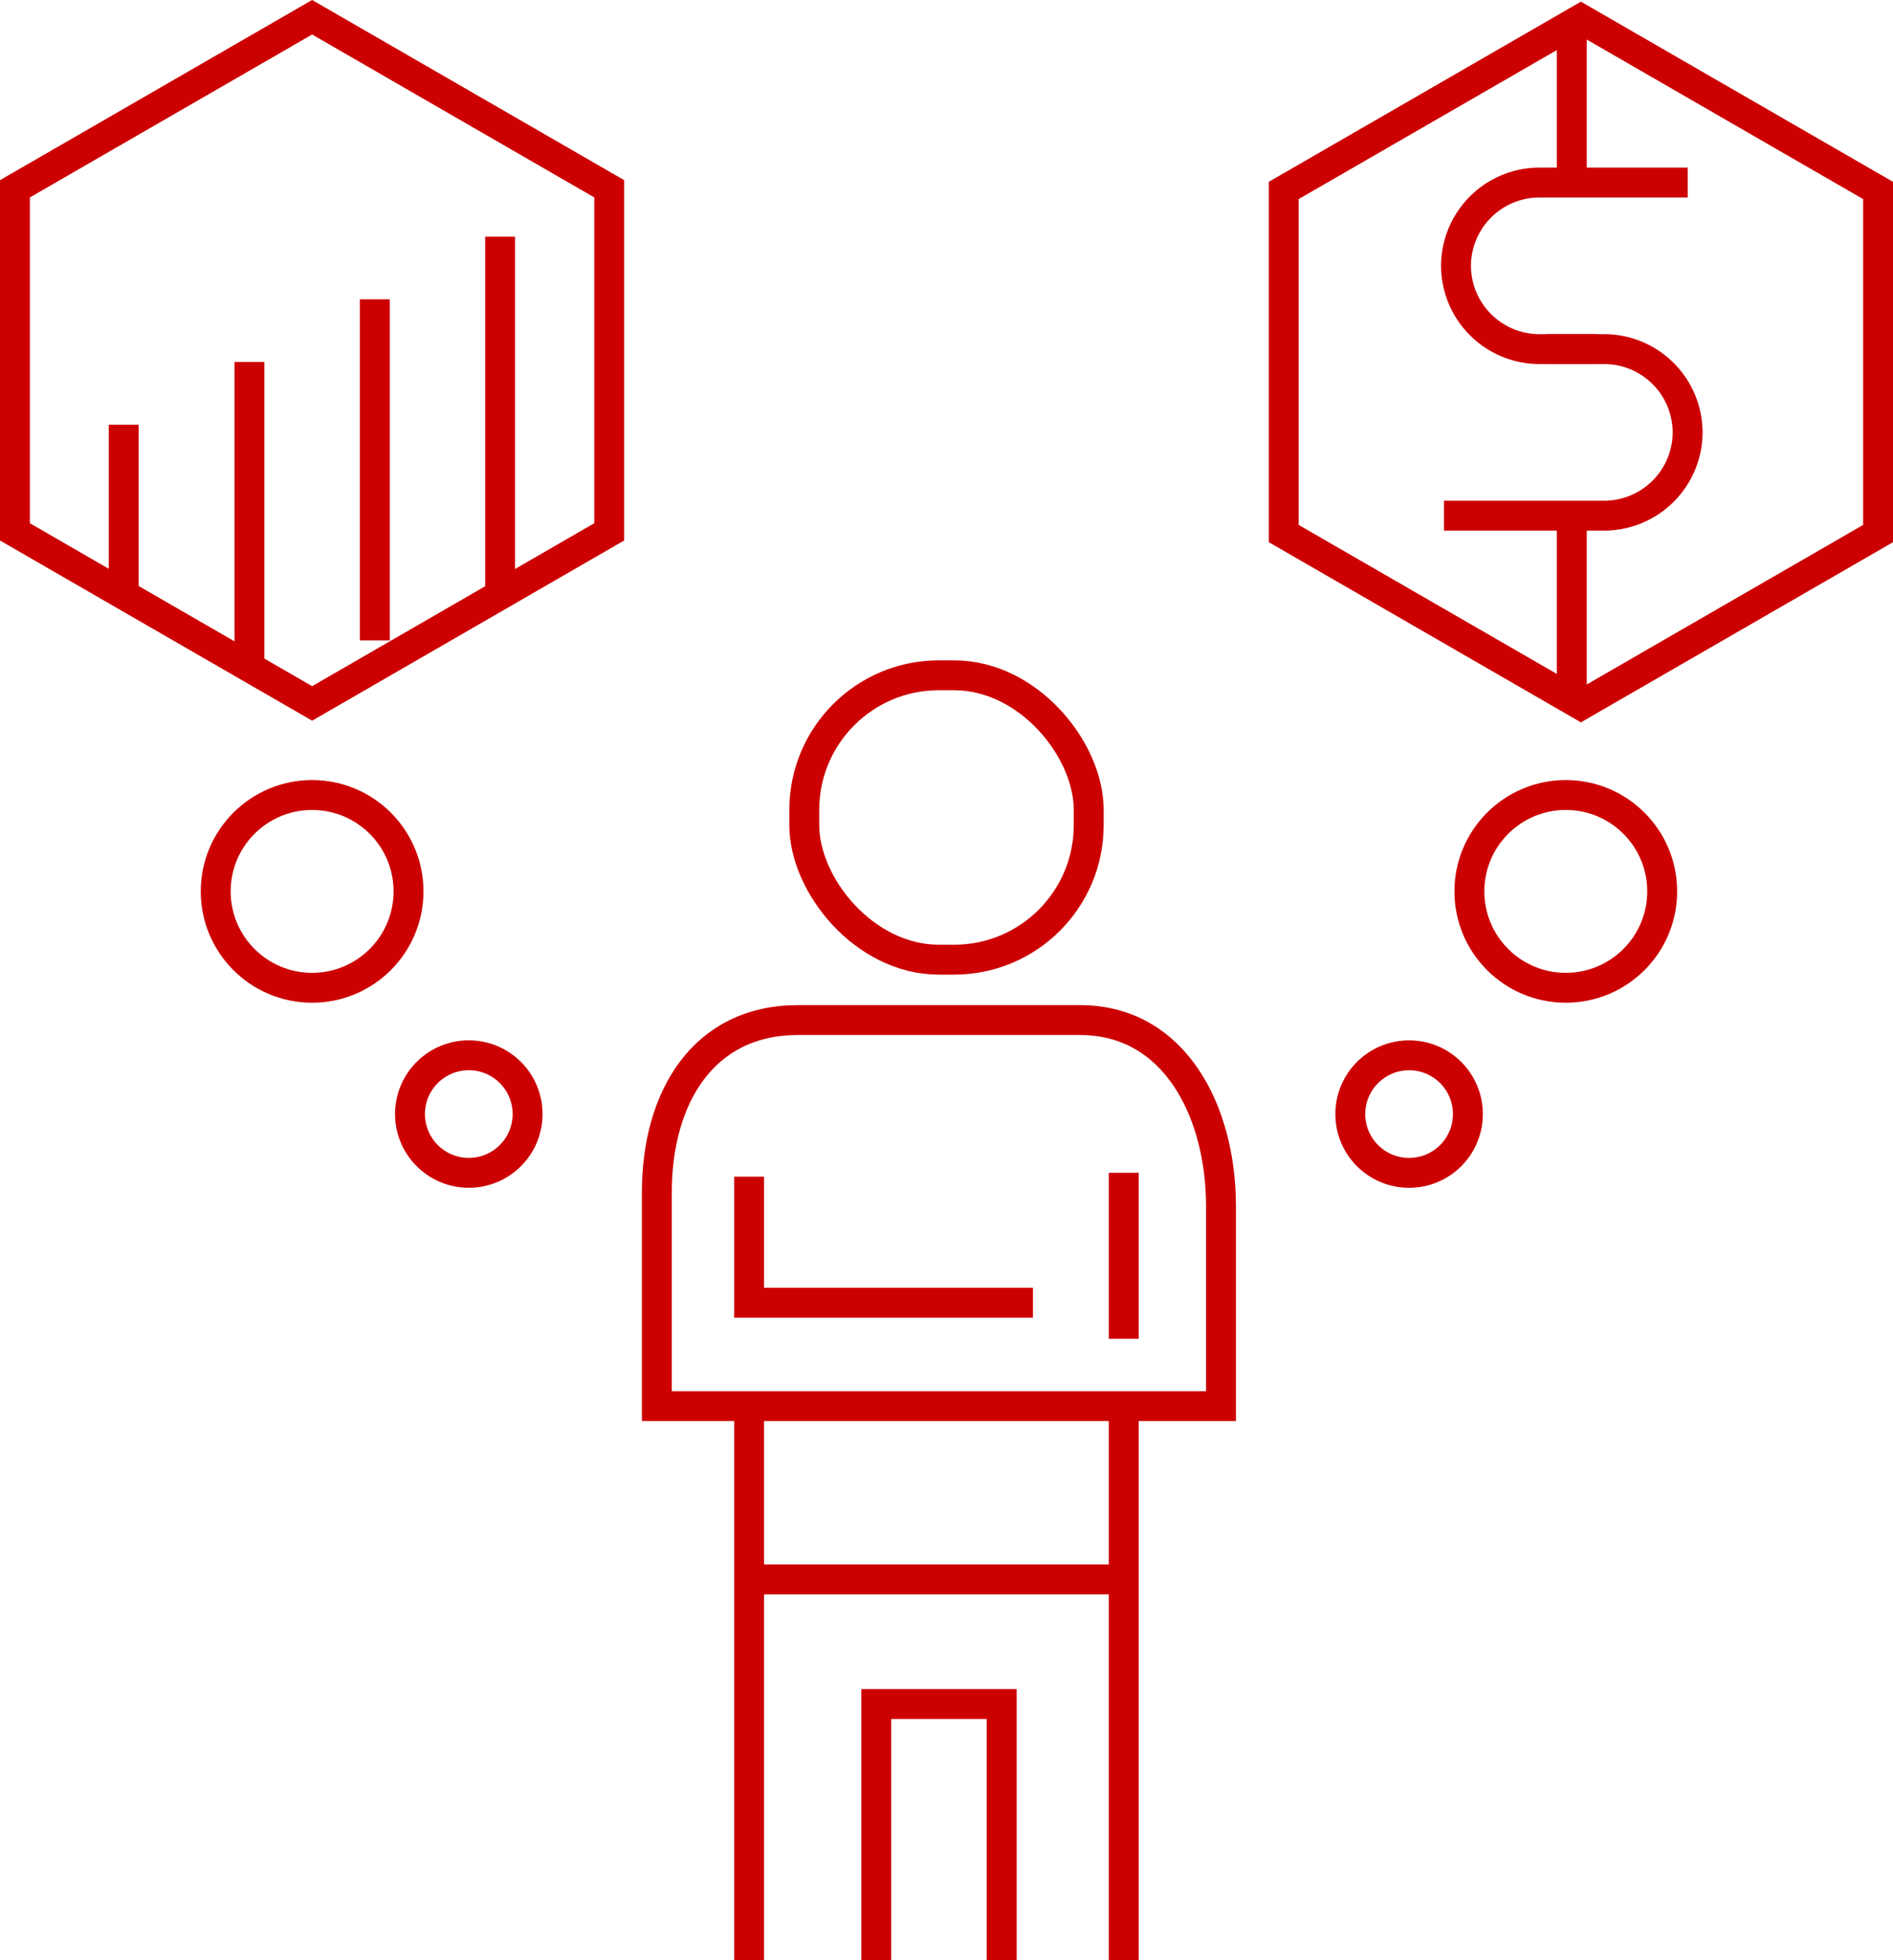 <svg xmlns="http://www.w3.org/2000/svg" width="126.633" height="131.155" viewBox="0 0 126.633 131.155"><g transform="translate(-44.646 -486.826)"><circle cx="6.449" cy="6.449" r="6.449" transform="translate(59.076 540.019)" fill="none" stroke="#c00" stroke-miterlimit="10" stroke-width="2"/><circle cx="6.449" cy="6.449" r="6.449" transform="translate(142.941 540.019)" fill="none" stroke="#c00" stroke-miterlimit="10" stroke-width="2"/><circle cx="3.933" cy="3.933" r="3.933" transform="translate(72.073 557.433)" fill="none" stroke="#c00" stroke-miterlimit="10" stroke-width="2"/><circle cx="3.933" cy="3.933" r="3.933" transform="translate(134.975 557.435)" fill="none" stroke="#c00" stroke-miterlimit="10" stroke-width="2"/><path d="M45.646,499.458v22.955l19.88,11.478L85.4,522.412V499.458L65.525,487.98Z" transform="translate(0 0)" fill="none" stroke="#c00" stroke-miterlimit="10" stroke-width="2"/><path d="M64.612,499.483v22.955l19.88,11.478,19.88-11.478V499.483l-19.88-11.478Z" transform="translate(65.909 0.087)" fill="none" stroke="#c00" stroke-miterlimit="10" stroke-width="2"/><line y2="11.552" transform="translate(52.922 515.241)" fill="none" stroke="#c00" stroke-miterlimit="10" stroke-width="2"/><line y2="20.422" transform="translate(61.332 511.047)" fill="none" stroke="#c00" stroke-miterlimit="10" stroke-width="2"/><line y2="22.817" transform="translate(69.719 506.854)" fill="none" stroke="#c00" stroke-miterlimit="10" stroke-width="2"/><line y2="23.969" transform="translate(78.102 502.66)" fill="none" stroke="#c00" stroke-miterlimit="10" stroke-width="2"/><g transform="translate(141.24 488.201)"><path d="M76.6,501.595h-3.84a5.586,5.586,0,0,1-5.572-5.572h0a5.586,5.586,0,0,1,5.572-5.572h9.926" transform="translate(-66.381 -479.612)" fill="none" stroke="#c00" stroke-miterlimit="10" stroke-width="2"/><path d="M73.9,492.942h3.835a5.587,5.587,0,0,1,5.572,5.572h0a5.589,5.589,0,0,1-5.572,5.572H67.007" transform="translate(-67.007 -470.959)" fill="none" stroke="#c00" stroke-miterlimit="10" stroke-width="2"/><line y2="10.1" transform="translate(8.553)" fill="none" stroke="#c00" stroke-miterlimit="10" stroke-width="2"/><line y2="11.928" transform="translate(8.553 33.761)" fill="none" stroke="#c00" stroke-miterlimit="10" stroke-width="2"/></g><rect width="19.027" height="19.027" rx="9" transform="translate(98.449 532.009)" fill="none" stroke="#c00" stroke-miterlimit="10" stroke-width="2"/><path d="M92.98,528.808H55.241v-14.3h0c0-6.341,3.092-11.532,9.438-11.532H83.546c6.341,0,9.434,6.113,9.434,12.454h0Z" transform="translate(33.345 52.101)" fill="none" stroke="#c00" stroke-miterlimit="10" stroke-width="2"/><line y2="11.106" transform="translate(119.819 565.298)" fill="none" stroke="#c00" stroke-miterlimit="10" stroke-width="2"/><line y2="37.842" transform="translate(94.759 580.138)" fill="none" stroke="#c00" stroke-miterlimit="10" stroke-width="2"/><line y2="37.842" transform="translate(119.819 580.138)" fill="none" stroke="#c00" stroke-miterlimit="10" stroke-width="2"/><line x2="25.06" transform="translate(94.759 592.5)" fill="none" stroke="#c00" stroke-miterlimit="10" stroke-width="2"/><path d="M75.607,513.749H56.62v-8.434" transform="translate(38.138 60.242)" fill="none" stroke="#c00" stroke-miterlimit="10" stroke-width="2"/><path d="M58.521,530.338V513.2h8.392v17.136" transform="translate(44.742 87.642)" fill="none" stroke="#c00" stroke-miterlimit="10" stroke-width="2"/></g></svg>